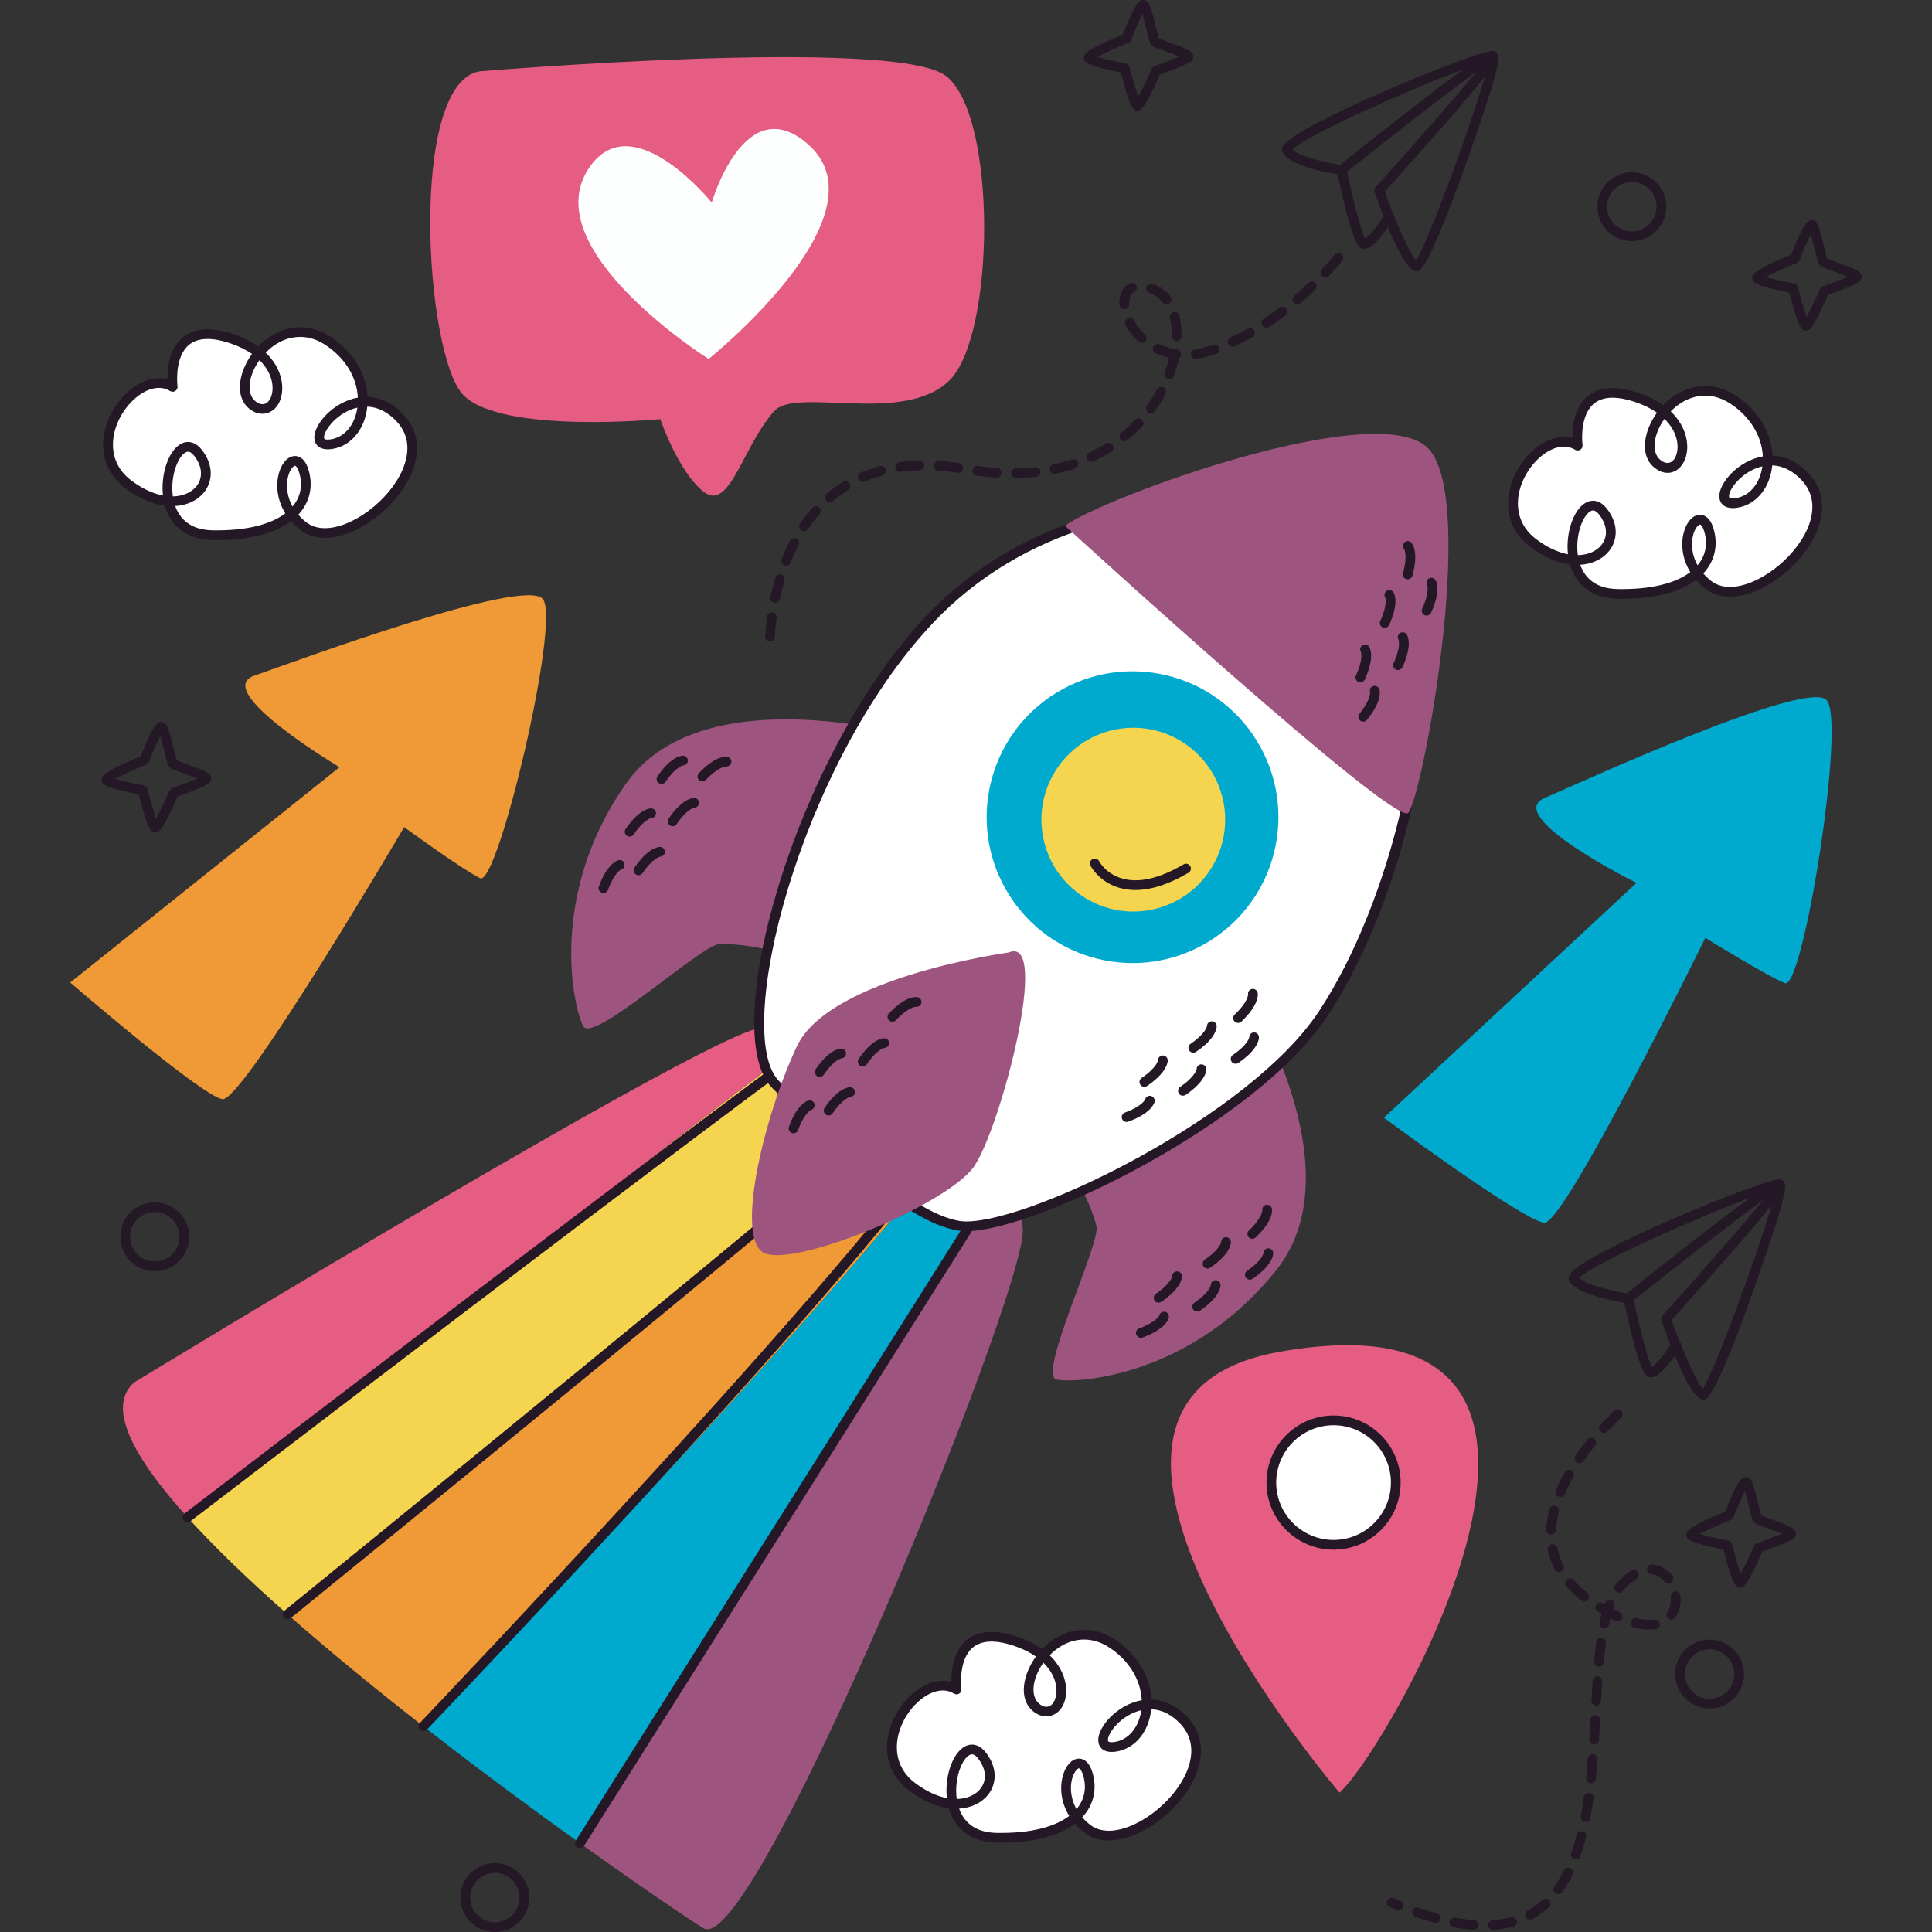 <svg xmlns="http://www.w3.org/2000/svg" xmlns:xlink="http://www.w3.org/1999/xlink" id="Capa_1" x="0px" y="0px" viewBox="0 0 512 512" style="enable-background:new 0 0 512 512;" xml:space="preserve" width="512" height="512"><rect x="0" y="0" width="512" height="512" fill="#333333" stroke="none"/><g>	<g>		<g>			<g>				<g>					<path style="fill:#F5D450;" d="M211.702,277.027c-53.786,40.69-128.916,99.854-162.008,125.084       c7.28,8.054,16.42,16.794,26.523,25.711c35.781-29.005,112.39-91.703,161.122-135.893       C228.014,285.894,218.585,280.589,211.702,277.027z"></path>				</g>				<g>					<path style="fill:#E55D83;" d="M202.12,272.524c-7.989-2.73-166.565,93.833-166.565,93.833       c-7.417,6.496-0.311,19.769,14.139,35.755c33.092-25.231,108.222-84.394,162.008-125.084       C207.108,274.65,203.643,273.044,202.12,272.524z"></path>				</g>				<g>					<path style="fill:#EF9A36;" d="M237.339,291.93c-48.732,44.19-125.341,106.888-161.122,135.893       c11.235,9.916,23.64,20.04,35.978,29.671c30.782-31.221,99.636-102.34,140.659-154.577       C248.058,299.14,242.724,295.415,237.339,291.93z"></path>				</g>				<g>					<path style="fill:#9D5580;" d="M153.689,488.479c16.761,12.012,29.44,20.524,32.745,22.536       c13.28,8.085,84.447-166.228,84.628-184.787c0.039-3.977-2.752-8.593-7.219-13.414       C228.839,373.599,173.141,458.926,153.689,488.479z"></path>				</g>				<g>					<path style="fill:#00AACF;" d="M252.854,302.917c-41.023,52.238-109.877,123.356-140.659,154.577       c14.641,11.428,29.17,22.154,41.494,30.985c19.452-29.553,75.15-114.881,110.154-175.666       C260.833,309.565,257.054,306.224,252.854,302.917z"></path>				</g>			</g>			<g>				<path style="fill:#241726;" d="M49.694,403.399c-0.387,0-0.77-0.173-1.021-0.504c-0.433-0.565-0.327-1.373,0.239-1.806      c6.34-4.856,147.4-112.86,177.579-134.103c2.59-2.875,4.461-3.051,4.877-3.051l0,0c0.573,0,1.076,0.378,1.237,0.928      c0.158,0.551-0.063,1.141-0.548,1.447c-0.885,0.562-2.183,1.445-3.838,2.608c-0.458,0.525-0.956,1.166-1.484,1.945      c-0.397,0.582-1.18,0.733-1.76,0.362c-35.82,25.726-172.989,130.752-174.498,131.908      C50.243,403.312,49.968,403.399,49.694,403.399z"></path>			</g>			<g>				<path style="fill:#241726;" d="M76.217,429.111c-0.375,0-0.744-0.162-0.998-0.475c-0.45-0.552-0.365-1.363,0.186-1.812      c1.579-1.283,158.051-128.391,165.613-137.213c0.468-0.54,1.283-0.601,1.816-0.14c0.541,0.463,0.604,1.275,0.141,1.815      c-7.713,8.998-159.489,132.293-165.945,137.538C76.79,429.016,76.504,429.111,76.217,429.111z"></path>			</g>			<g>				<path style="fill:#241726;" d="M112.195,458.782c-0.319,0-0.639-0.118-0.888-0.356c-0.516-0.49-0.536-1.305-0.045-1.821      c1.298-1.359,129.78-136.276,141.148-161.535c0.292-0.651,1.061-0.934,1.703-0.646c0.649,0.292,0.938,1.054,0.646,1.703      c-11.546,25.658-136.327,156.691-141.631,162.257C112.874,458.648,112.535,458.782,112.195,458.782z"></path>			</g>			<g>				<path style="fill:#241726;" d="M153.689,489.767c-0.236,0-0.473-0.064-0.686-0.199c-0.601-0.38-0.782-1.175-0.402-1.777      c1.064-1.684,106.479-168.648,119.207-189.013c0.38-0.602,1.177-0.785,1.773-0.409c0.604,0.376,0.787,1.171,0.41,1.774      c-12.731,20.368-118.149,187.338-119.212,189.023C154.534,489.554,154.114,489.767,153.689,489.767z"></path>			</g>		</g>		<g>			<path style="fill:#241726;" d="M41.174,220.606c-0.958,0-1.864,0-4.399-10.098c-8.561-1.647-9.31-2.651-9.559-2.988     c-0.241-0.321-0.344-0.912-0.234-1.296c0.153-0.547,0.511-1.815,10.289-5.755c3.511-9.153,4.695-9.153,5.485-9.153     c0.407,0,0.968,0.293,1.212,0.619c0.626,0.842,1.194,3.033,2.057,6.541c0.272,1.102,0.598,2.432,0.787,3.014     c0.511,0.228,1.647,0.635,2.588,0.973c5.027,1.801,6.322,2.414,6.556,3.608c0.088,0.445-0.141,1.098-0.478,1.4     c-1.021,0.915-5.885,2.721-8.433,3.628c-4.14,9.42-5.02,9.465-5.797,9.507C41.227,220.606,41.196,220.606,41.174,220.606z      M30.48,206.411c1.708,0.495,4.844,1.208,7.583,1.719c0.495,0.093,0.893,0.468,1.014,0.958c0.699,2.834,1.615,6.063,2.271,7.892     c0.948-1.703,2.392-4.741,3.564-7.424c0.143-0.328,0.415-0.582,0.752-0.7c2.339-0.824,4.982-1.835,6.617-2.551     c-1.149-0.487-2.729-1.052-3.747-1.417c-2.865-1.027-3.405-1.25-3.772-1.742c-0.322-0.433-0.521-1.154-1.235-4.055     c-0.272-1.102-0.689-2.798-1.056-4.055c-0.855,1.623-2.057,4.41-2.99,6.876c-0.128,0.337-0.392,0.606-0.727,0.739     C35.716,203.862,32.268,205.407,30.48,206.411z"></path>		</g>		<g>			<path style="fill:#241726;" d="M301.461,29.29c-0.958,0-1.864,0-4.399-10.097c-8.561-1.647-9.31-2.651-9.559-2.988     c-0.241-0.321-0.345-0.912-0.234-1.296c0.153-0.547,0.51-1.815,10.289-5.755C301.069,0,302.253,0,303.043,0     c0.408,0,0.968,0.293,1.212,0.619c0.626,0.843,1.195,3.033,2.057,6.541c0.272,1.102,0.599,2.432,0.787,3.014     c0.51,0.228,1.647,0.635,2.588,0.973c5.027,1.801,6.322,2.414,6.556,3.608c0.088,0.445-0.141,1.098-0.478,1.4     c-1.021,0.915-5.885,2.721-8.432,3.628c-4.14,9.42-5.02,9.466-5.802,9.506C301.511,29.29,301.481,29.29,301.461,29.29z      M290.768,15.096c1.708,0.495,4.844,1.208,7.583,1.719c0.495,0.093,0.893,0.468,1.013,0.958c0.699,2.834,1.615,6.063,2.269,7.892     c0.948-1.703,2.394-4.741,3.566-7.424c0.143-0.328,0.415-0.582,0.752-0.7c2.339-0.823,4.982-1.835,6.617-2.551     c-1.149-0.487-2.729-1.052-3.747-1.417c-2.864-1.027-3.405-1.25-3.772-1.742c-0.322-0.432-0.521-1.154-1.235-4.055     c-0.272-1.101-0.689-2.798-1.056-4.055c-0.855,1.623-2.057,4.41-2.99,6.876c-0.128,0.337-0.392,0.606-0.727,0.739     C296.004,12.547,292.556,14.091,290.768,15.096z"></path>		</g>		<g>			<path style="fill:#241726;" d="M478.597,87.633c-0.961,0-1.866,0-4.401-10.097c-8.561-1.647-9.31-2.651-9.559-2.988     c-0.242-0.321-0.345-0.912-0.234-1.298c0.154-0.546,0.513-1.812,10.291-5.754c3.511-9.153,4.695-9.153,5.485-9.153     c0.407,0,0.968,0.293,1.21,0.619c0.629,0.842,1.197,3.03,2.057,6.535c0.272,1.104,0.601,2.438,0.79,3.021     c0.51,0.229,1.65,0.637,2.593,0.976c5.022,1.799,6.315,2.412,6.549,3.605c0.088,0.446-0.141,1.099-0.48,1.401     c-1.019,0.914-5.88,2.72-8.428,3.627c-4.14,9.42-5.02,9.466-5.799,9.506C478.648,87.633,478.618,87.633,478.597,87.633z      M467.902,73.44c1.707,0.494,4.844,1.207,7.582,1.718c0.496,0.093,0.893,0.468,1.014,0.958c0.699,2.834,1.615,6.066,2.271,7.893     c0.948-1.701,2.394-4.741,3.566-7.425c0.143-0.328,0.415-0.582,0.752-0.7c2.339-0.824,4.982-1.835,6.614-2.551     c-1.147-0.485-2.721-1.05-3.74-1.415c-2.872-1.03-3.413-1.253-3.78-1.748c-0.319-0.429-0.521-1.152-1.235-4.058     c-0.272-1.099-0.686-2.792-1.056-4.048c-0.855,1.625-2.055,4.41-2.988,6.875c-0.128,0.337-0.392,0.606-0.727,0.739     C473.138,70.89,469.692,72.435,467.902,73.44z"></path>		</g>		<g>			<path style="fill:#241726;" d="M461.129,420.733c-0.958,0-1.863,0-4.398-10.097c-8.561-1.647-9.31-2.651-9.559-2.988     c-0.241-0.321-0.345-0.912-0.234-1.296c0.153-0.547,0.51-1.814,10.288-5.755c3.511-9.153,4.695-9.153,5.485-9.153     c0.408,0,0.968,0.293,1.212,0.619c0.626,0.842,1.195,3.033,2.057,6.541c0.272,1.102,0.598,2.432,0.787,3.014     c0.511,0.228,1.647,0.635,2.588,0.973c5.027,1.801,6.323,2.414,6.557,3.608c0.088,0.445-0.141,1.098-0.478,1.4     c-1.021,0.915-5.885,2.721-8.432,3.628c-4.14,9.42-5.02,9.466-5.802,9.506C461.179,420.733,461.149,420.733,461.129,420.733z      M450.435,406.539c1.708,0.495,4.844,1.208,7.582,1.719c0.496,0.093,0.893,0.468,1.013,0.958     c0.699,2.834,1.615,6.064,2.269,7.892c0.948-1.703,2.394-4.741,3.566-7.424c0.143-0.328,0.415-0.582,0.752-0.7     c2.339-0.824,4.982-1.835,6.617-2.551c-1.149-0.487-2.729-1.053-3.747-1.417c-2.865-1.027-3.405-1.25-3.772-1.742     c-0.322-0.432-0.521-1.154-1.235-4.055c-0.272-1.102-0.689-2.798-1.056-4.055c-0.855,1.623-2.057,4.41-2.99,6.876     c-0.128,0.337-0.392,0.606-0.727,0.739C455.671,403.99,452.223,405.534,450.435,406.539z"></path>		</g>		<g>			<g>				<path style="fill:#241726;" d="M375.435,71.902c-2.427,0-6.182-7.056-11.161-20.97c-0.161-0.446-0.06-0.944,0.257-1.296      c8.485-9.408,20.972-23.537,26.781-30.701c-7.819,5.651-24.168,18.456-35.023,27.134c-0.284,0.225-0.646,0.318-0.998,0.267      c-2.206-0.335-13.311-2.192-15.354-5.845c-0.178-0.321-0.405-0.982,0.088-1.823c3.259-5.557,51.025-25.169,55.336-25.169      c0.068,0,0.209,0.014,0.342,0.031c0.068,0.006,0.133,0.016,0.199,0.033c0.03,0.006,0.058,0.013,0.078,0.019c0,0,0,0,0.003,0      c0.083,0.025,0.163,0.059,0.239,0.099c0.008,0.004,0.013,0.008,0.02,0.01c0.01,0.005,0.018,0.01,0.028,0.015      c0.108,0.053,0.211,0.122,0.304,0.206l0.002,0.001c0.709,0.648,1.036,1.421-1.124,8.819      c-1.632,5.583-15.877,48.484-19.707,49.144C375.672,71.888,375.508,71.902,375.435,71.902z M366.96,50.788      c2.837,7.819,6.566,16.376,8.314,18.258c3.091-4.631,14.7-36.173,18.238-48.805C389.795,24.988,382.218,33.86,366.96,50.788z       M342.502,39.633c1.71,1.685,8.035,3.321,12.622,4.069c11.531-9.214,24.641-19.518,32.787-25.388      C374.077,23.476,345.91,35.936,342.502,39.633z"></path>			</g>			<g>				<path style="fill:#241726;" d="M361.558,65.951c-0.473,0-0.835-0.159-1.076-0.314c-1.831-1.183-4.321-11.463-6.089-19.878      c-0.146-0.697,0.299-1.38,0.996-1.525c0.682-0.146,1.378,0.298,1.524,0.995c1.569,7.464,3.787,16.078,4.866,18.027      c1.056-0.645,3.393-3.505,5.317-6.558c0.38-0.604,1.177-0.78,1.775-0.402c0.601,0.379,0.782,1.174,0.402,1.776      c-1.371,2.177-4.819,7.295-7.213,7.824C361.88,65.934,361.714,65.951,361.558,65.951z"></path>			</g>		</g>		<g>			<g>				<path style="fill:#241726;" d="M451.426,370.955c-2.424,0-6.179-7.056-11.159-20.97c-0.161-0.446-0.06-0.944,0.257-1.296      c8.485-9.408,20.972-23.537,26.781-30.702c-7.816,5.651-24.166,18.457-35.023,27.135c-0.284,0.225-0.646,0.319-0.998,0.267      c-2.206-0.334-13.311-2.192-15.354-5.845c-0.178-0.321-0.405-0.982,0.088-1.823c3.259-5.557,51.023-25.169,55.333-25.169      c0.068,0,0.209,0.014,0.344,0.033c0.065,0.005,0.131,0.015,0.196,0.031c0.03,0.006,0.058,0.013,0.078,0.019c0,0,0,0,0.003,0      c0.083,0.025,0.163,0.059,0.239,0.099c0.007,0.004,0.012,0.008,0.02,0.01c0.01,0.005,0.018,0.01,0.028,0.015      c0.111,0.053,0.214,0.122,0.307,0.207c0.709,0.646,1.036,1.417-1.114,8.788c-1.63,5.587-15.874,48.513-19.717,49.174      C451.663,370.941,451.499,370.955,451.426,370.955z M442.953,349.841c2.837,7.818,6.564,16.375,8.312,18.258      c3.093-4.631,14.702-36.176,18.238-48.805C465.787,324.042,458.212,332.913,442.953,349.841z M418.496,338.686      c1.71,1.685,8.035,3.321,12.622,4.069c11.531-9.214,24.641-19.52,32.787-25.39C450.068,322.529,421.903,334.989,418.496,338.686      z"></path>			</g>			<g>				<path style="fill:#241726;" d="M437.551,365.005c-0.473,0-0.835-0.159-1.076-0.314c-1.831-1.183-4.321-11.463-6.089-19.877      c-0.146-0.697,0.299-1.379,0.996-1.525c0.687-0.148,1.376,0.299,1.524,0.995c1.569,7.464,3.788,16.077,4.866,18.026      c1.056-0.645,3.393-3.505,5.317-6.558c0.38-0.602,1.177-0.777,1.776-0.402c0.601,0.379,0.782,1.174,0.402,1.776      c-1.371,2.177-4.821,7.295-7.213,7.824C437.873,364.987,437.707,365.005,437.551,365.005z"></path>			</g>		</g>		<g>			<g>				<path style="fill:#FFFFFF;" d="M45.763,102.533c0,0-2.486-18.873,15.68-12.767c18.167,6.107,12.247,23.387,5.321,17.474      c-6.926-5.913,6.069-25.969,19.97-17.038c13.901,8.93,10.792,26.259,0.932,27.538s5.969-20.176,18.391-6.926      c12.422,13.25-14.699,37.408-25.79,28.526c-11.091-8.882-2.412-23.218,0.249-14.481c2.661,8.737-4.514,17.304-24.186,16.966      c-19.671-0.339-10.717-30.603-3.841-21.794c6.876,8.809-4.539,18.752-18.416,8.374S36.027,96.572,45.763,102.533z"></path>			</g>			<g>				<path style="fill:#241726;" d="M57.453,143.122l-1.144-0.01c-6.453-0.111-11-3.415-12.607-9.109      c-3.393-0.433-6.966-1.999-10.399-4.567c-5.447-4.074-7.293-10.258-5.063-16.966c2.286-6.871,8.375-12.253,13.862-12.253      c0.78,0,1.532,0.103,2.258,0.307c-0.02-2.636,0.395-7.087,3.05-10.116c2.985-3.403,7.897-4.063,14.443-1.862      c2.515,0.845,4.718,1.943,6.569,3.268c5.254-5.527,12.72-6.732,19.008-2.696c6.008,3.859,9.657,9.792,9.967,16.077      c3.523,0.107,6.75,1.7,9.6,4.739c3.875,4.133,4.59,9.686,2.012,15.636c-3.916,9.041-14.612,16.972-22.888,16.972      c-2.598,0-4.836-0.739-6.657-2.198c-0.863-0.689-1.642-1.435-2.329-2.227C72.786,141.395,66.024,143.121,57.453,143.122z       M46.433,134.101c1.129,3.16,3.79,6.33,9.921,6.436l1.099,0.01c9.859-0.001,15.253-2.306,18.153-4.503      c-2.761-4.484-2.548-9.381-1.003-12.418c0.895-1.764,2.195-2.775,3.571-2.775c0.923,0,2.613,0.472,3.576,3.633      c1.333,4.377,0.347,8.658-2.696,11.917c0.594,0.684,1.268,1.333,2.02,1.934c1.353,1.083,3.051,1.632,5.047,1.632      c7.246,0,17.031-7.35,20.527-15.42c1.516-3.502,2.482-8.573-1.529-12.853c-2.356-2.512-4.974-3.833-7.784-3.926      c-0.604,6.035-4.386,10.584-9.501,11.248c-3.322,0.42-4.472-1.322-4.539-2.949c-0.143-3.56,4.98-9.541,11.534-10.687      c-0.246-5.474-3.471-10.68-8.79-14.095c-5.223-3.357-11.211-2.372-15.623,2.172c4.283,4.09,5.078,9.118,3.878,12.475      c-1.34,3.758-5.256,4.947-8.362,2.287c-3.83-3.269-2.605-9.643,0.842-14.419c-1.612-1.129-3.536-2.074-5.739-2.813      c-5.475-1.842-9.403-1.486-11.687,1.118c-3.144,3.585-2.316,10.194-2.306,10.26c0.063,0.493-0.161,0.978-0.576,1.249      c-0.42,0.27-0.953,0.277-1.373,0.018c-0.91-0.556-1.916-0.839-2.99-0.839c-4.373,0-9.494,4.705-11.418,10.49      c-0.88,2.643-2.233,9.309,4.162,14.091c2.784,2.084,5.636,3.428,8.34,3.941c-0.48-4.416,0.649-9.267,2.915-12.083      c1.104-1.371,2.394-2.095,3.732-2.095c0.926,0,2.314,0.365,3.672,2.103c2.45,3.139,3.005,6.678,1.524,9.713      C53.572,131.936,50.323,133.862,46.433,134.101z M78.173,123.426c-0.224,0-0.77,0.371-1.275,1.366      c-1.122,2.207-1.308,5.945,0.636,9.445c2.14-2.53,2.764-5.675,1.75-9.003C78.837,123.758,78.319,123.426,78.173,123.426z       M49.833,119.712c-0.523,0-1.137,0.404-1.725,1.135c-1.675,2.076-2.9,6.51-2.296,10.702c3.169-0.058,5.805-1.475,6.903-3.727      c1.031-2.115,0.578-4.667-1.242-6.999C51.078,120.317,50.472,119.712,49.833,119.712z M94.709,108.027      c-5.246,1.183-8.92,5.998-8.842,7.937c0.01,0.229,0.023,0.542,1.001,0.542c0.194,0,0.405-0.015,0.634-0.044      C91.259,115.975,94.08,112.596,94.709,108.027z M68.763,95.44c-2.955,4.132-3.518,8.807-1.162,10.82      c1.778,1.519,3.496,0.964,4.268-1.195C72.771,102.542,72.105,98.707,68.763,95.44z"></path>			</g>		</g>		<g>			<g>				<path style="fill:#FFFFFF;" d="M418.102,118.101c0,0-2.486-18.873,15.68-12.767c18.167,6.107,12.247,23.387,5.321,17.474      c-6.926-5.913,6.069-25.969,19.97-17.038c13.901,8.93,10.792,26.259,0.931,27.538c-9.861,1.279,5.969-20.176,18.391-6.926      c12.422,13.25-14.699,37.408-25.79,28.526c-11.091-8.882-2.411-23.217,0.249-14.481c2.661,8.737-4.514,17.304-24.186,16.966      c-19.671-0.339-10.717-30.603-3.841-21.794c6.876,8.809-4.539,18.753-18.416,8.374      C392.536,133.594,408.366,112.139,418.102,118.101z"></path>			</g>			<g>				<path style="fill:#241726;" d="M429.788,158.691l-1.139-0.01c-6.456-0.112-11-3.417-12.607-9.109      c-3.393-0.434-6.966-1.999-10.399-4.567c-5.447-4.075-7.293-10.26-5.062-16.968c2.286-6.869,8.375-12.251,13.862-12.251      c0.78,0,1.532,0.103,2.258,0.307c-0.02-2.636,0.395-7.087,3.051-10.116c2.985-3.403,7.889-4.063,14.441-1.862      c2.515,0.846,4.72,1.943,6.571,3.269c5.251-5.525,12.716-6.734,19.008-2.697c6.006,3.859,9.657,9.792,9.967,16.077      c3.521,0.107,6.75,1.7,9.599,4.739c3.875,4.133,4.59,9.688,2.012,15.638c-3.918,9.041-14.614,16.971-22.891,16.971      c-2.595,0-4.836-0.739-6.657-2.198c-0.863-0.689-1.64-1.435-2.329-2.227C445.124,156.964,438.359,158.689,429.788,158.691z       M418.772,149.669c1.127,3.159,3.79,6.33,9.921,6.436l1.094,0.01c9.861-0.001,15.256-2.307,18.155-4.504      c-2.759-4.483-2.545-9.381-1.004-12.417c0.898-1.763,2.198-2.774,3.574-2.774c0.923,0,2.613,0.472,3.576,3.633      c1.33,4.377,0.347,8.656-2.698,11.916c0.594,0.685,1.27,1.333,2.02,1.934c1.353,1.083,3.051,1.632,5.047,1.632      c7.248,0,17.031-7.349,20.527-15.419c1.517-3.502,2.485-8.575-1.529-12.854c-2.354-2.512-4.972-3.833-7.784-3.924      c-0.601,6.035-4.384,10.584-9.499,11.248c-3.33,0.421-4.472-1.322-4.539-2.948c-0.143-3.56,4.977-9.54,11.533-10.688      c-0.246-5.475-3.47-10.681-8.789-14.096c-5.226-3.356-11.214-2.367-15.623,2.173c4.283,4.09,5.078,9.117,3.878,12.473      c-0.838,2.35-2.638,3.811-4.695,3.811c0,0,0,0-0.002,0c-1.232,0-2.5-0.527-3.667-1.523c-3.83-3.268-2.603-9.642,0.845-14.418      c-1.615-1.13-3.539-2.074-5.742-2.814c-5.48-1.842-9.396-1.484-11.679,1.112c-3.136,3.569-2.321,10.202-2.311,10.268      c0.063,0.491-0.161,0.976-0.578,1.246c-0.415,0.27-0.951,0.278-1.371,0.018c-0.91-0.556-1.916-0.839-2.99-0.839      c-4.373,0-9.494,4.705-11.418,10.49c-0.88,2.643-2.233,9.309,4.162,14.092c2.784,2.084,5.636,3.427,8.339,3.941      c-0.48-4.416,0.646-9.269,2.915-12.083c1.104-1.371,2.394-2.096,3.732-2.096c0.926,0,2.314,0.365,3.672,2.103      c2.449,3.139,3.005,6.678,1.524,9.713C425.912,147.503,422.663,149.431,418.772,149.669z M450.513,138.995      c-0.224,0-0.772,0.371-1.277,1.366c-1.119,2.206-1.305,5.944,0.636,9.443c2.14-2.53,2.767-5.675,1.753-9.002      C451.177,139.327,450.659,138.995,450.513,138.995z M422.173,135.279c-0.523,0-1.137,0.404-1.728,1.137      c-1.672,2.076-2.9,6.51-2.294,10.701c3.169-0.058,5.804-1.475,6.904-3.727c1.031-2.115,0.578-4.667-1.242-6.999      C423.418,135.884,422.811,135.279,422.173,135.279z M467.049,123.596c-5.249,1.184-8.92,5.999-8.84,7.937      c0.007,0.229,0.02,0.542,0.998,0.542c0.194,0,0.405-0.015,0.634-0.044C463.599,131.543,466.418,128.163,467.049,123.596z       M441.1,111.009c-2.955,4.132-3.518,8.806-1.162,10.819c1.778,1.513,3.496,0.971,4.27-1.195      C445.109,118.11,444.442,114.274,441.1,111.009z"></path>			</g>		</g>		<g>			<g>				<path style="fill:#FFFFFF;" d="M253.509,447.733c0,0-2.486-18.873,15.68-12.767c18.167,6.107,12.247,23.387,5.321,17.474      c-6.926-5.913,6.069-25.969,19.97-17.038c13.901,8.93,10.792,26.259,0.931,27.538c-9.861,1.279,5.969-20.176,18.391-6.926      c12.422,13.25-14.699,37.408-25.79,28.526c-11.091-8.882-2.411-23.218,0.249-14.481c2.661,8.737-4.514,17.304-24.186,16.966      c-19.672-0.339-10.717-30.603-3.842-21.794c6.876,8.809-4.539,18.752-18.416,8.374      C227.943,463.227,243.773,441.772,253.509,447.733z"></path>			</g>			<g>				<path style="fill:#241726;" d="M265.198,488.322l-1.144-0.01c-6.456-0.111-11-3.415-12.607-9.109      c-3.39-0.433-6.966-1.999-10.399-4.567c-5.447-4.074-7.293-10.257-5.062-16.966c2.286-6.871,8.375-12.253,13.862-12.253      c0.78,0,1.534,0.103,2.258,0.307c-0.02-2.636,0.395-7.087,3.053-10.116c2.983-3.405,7.894-4.063,14.441-1.862      c2.515,0.845,4.718,1.943,6.572,3.268c5.246-5.525,12.718-6.735,19.008-2.696c6.006,3.86,9.657,9.792,9.964,16.077      c3.523,0.107,6.753,1.7,9.602,4.739c3.873,4.133,4.59,9.686,2.012,15.637c-3.918,9.04-14.614,16.972-22.891,16.972      c-2.598,0-4.836-0.739-6.657-2.198c-0.863-0.689-1.642-1.436-2.329-2.227C280.532,486.595,273.769,488.321,265.198,488.322z       M254.181,479.301c1.127,3.16,3.787,6.33,9.919,6.436l1.099,0.01c9.859-0.001,15.253-2.307,18.153-4.503      c-2.761-4.485-2.545-9.383-1.001-12.42c0.893-1.762,2.195-2.773,3.569-2.773c0.923,0,2.613,0.472,3.576,3.633      c1.333,4.377,0.35,8.658-2.696,11.917c0.594,0.684,1.268,1.332,2.02,1.934c1.353,1.083,3.051,1.632,5.047,1.632      c7.245,0,17.031-7.351,20.527-15.42c1.517-3.502,2.482-8.573-1.529-12.853c-2.357-2.514-4.972-3.833-7.784-3.926      c-0.604,6.034-4.386,10.585-9.501,11.249c-3.342,0.429-4.471-1.323-4.537-2.949c-0.143-3.56,4.977-9.541,11.531-10.687      c-0.246-5.474-3.468-10.681-8.787-14.096c-5.224-3.357-11.212-2.369-15.625,2.172c4.285,4.091,5.08,9.117,3.881,12.475      c-1.343,3.76-5.256,4.943-8.365,2.287c-3.83-3.269-2.605-9.643,0.843-14.419c-1.612-1.129-3.536-2.072-5.739-2.813      c-5.475-1.841-9.398-1.486-11.687,1.118c-3.144,3.585-2.316,10.194-2.306,10.26c0.063,0.493-0.161,0.978-0.576,1.249      c-0.417,0.27-0.953,0.275-1.373,0.018c-0.91-0.556-1.916-0.839-2.99-0.839c-4.371,0-9.494,4.707-11.418,10.491      c-0.878,2.643-2.233,9.308,4.162,14.09c2.787,2.084,5.639,3.428,8.342,3.941c-0.48-4.415,0.646-9.267,2.915-12.082      c1.104-1.372,2.394-2.096,3.732-2.096c0.926,0,2.314,0.365,3.672,2.103c2.449,3.139,3.005,6.678,1.524,9.713      C261.32,477.136,258.071,479.063,254.181,479.301z M285.919,468.626c-0.224,0-0.77,0.37-1.272,1.363      c-1.122,2.207-1.31,5.945,0.634,9.447c2.14-2.53,2.764-5.676,1.75-9.003C286.583,468.958,286.065,468.626,285.919,468.626z       M257.581,464.912c-0.523,0-1.137,0.404-1.728,1.135c-1.672,2.077-2.9,6.511-2.296,10.702c3.171-0.058,5.807-1.475,6.906-3.727      c1.031-2.115,0.578-4.667-1.242-6.999C258.826,465.517,258.219,464.912,257.581,464.912z M302.457,453.228      c-5.249,1.184-8.921,5.999-8.843,7.937c0.008,0.229,0.023,0.543,1.001,0.543c0.194,0,0.405-0.015,0.631-0.045      C299.004,461.176,301.826,457.796,302.457,453.228z M276.508,440.64c-2.955,4.132-3.518,8.807-1.162,10.82      c1.77,1.509,3.496,0.971,4.27-1.195C280.517,447.741,279.85,443.907,276.508,440.64z"></path>			</g>		</g>		<g>			<path style="fill:#241726;" d="M41.013,336.881c-0.003,0-0.038,0-0.04,0c-5.03-0.021-9.107-4.133-9.086-9.165     c0.02-5.011,4.114-9.086,9.124-9.086c5.07,0.022,9.147,4.133,9.127,9.165C50.117,332.805,46.023,336.881,41.013,336.881z      M41.041,321.205c-3.627,0-6.564,2.925-6.579,6.521c-0.015,3.613,2.91,6.563,6.521,6.579l0.03,1.288v-1.288     c3.596,0,6.534-2.925,6.549-6.521C47.577,324.173,44.652,321.221,41.041,321.205z"></path>		</g>		<g>			<path style="fill:#241726;" d="M131.148,512c-0.003,0-0.038,0-0.04,0c-5.03-0.021-9.106-4.133-9.086-9.164     c0.02-5.011,4.114-9.086,9.124-9.086c5.07,0.021,9.147,4.133,9.127,9.164C140.252,507.925,136.158,512,131.148,512z      M131.175,496.324c-3.626,0-6.564,2.925-6.579,6.521c-0.015,3.613,2.91,6.563,6.521,6.579l0.03,1.288v-1.288     c3.596,0,6.534-2.925,6.549-6.521C137.712,499.292,134.787,496.341,131.175,496.324z"></path>		</g>		<g>			<path style="fill:#241726;" d="M453.058,452.768c-0.003,0-0.038,0-0.04,0c-5.03-0.021-9.107-4.133-9.086-9.164     c0.02-5.011,4.115-9.086,9.124-9.086c5.07,0.021,9.147,4.133,9.127,9.164C462.162,448.693,458.068,452.768,453.058,452.768z      M453.086,437.093c-3.626,0-6.564,2.925-6.579,6.521c-0.015,3.613,2.91,6.563,6.521,6.579l0.03,1.288v-1.288     c3.596,0,6.534-2.925,6.549-6.521C459.622,440.061,456.698,437.109,453.086,437.093z"></path>		</g>		<g>			<path style="fill:#241726;" d="M432.456,63.901c-0.003,0-0.038,0-0.04,0c-5.03-0.021-9.107-4.133-9.086-9.164     c0.02-5.011,4.114-9.086,9.124-9.086c5.07,0.021,9.147,4.133,9.127,9.164C441.56,59.825,437.466,63.901,432.456,63.901z      M432.484,48.225c-3.627,0-6.564,2.925-6.579,6.521c-0.015,3.613,2.91,6.563,6.521,6.579l0.03,1.288v-1.288     c3.596,0,6.534-2.925,6.549-6.521C439.02,51.193,436.095,48.241,432.484,48.225z"></path>		</g>		<g>			<g>				<path style="fill:#9D5580;" d="M245.124,196.03c0,0-58.495-17.987-79.294,11.733c-20.798,29.719-13.788,59.606-11.238,64.234      c2.55,4.628,31.27-21.574,35.944-21.76c11.805-0.472,21.675,5.014,26.16,3.684C221.18,252.59,245.124,196.03,245.124,196.03z"></path>			</g>			<g>				<path style="fill:#9D5580;" d="M326.922,257.125c0,0,33.947,50.92,11.407,79.341c-22.54,28.421-53.184,30.241-58.347,29.119      c-5.163-1.121,11.742-36.13,10.586-40.662c-2.92-11.448-10.997-19.339-11.003-24.017      C279.558,296.228,326.922,257.125,326.922,257.125z"></path>			</g>			<g>				<g>					<path style="fill:#FFFFFF;" d="M335.732,133.837c0,0-53.506-8.019-89.721,30.697c-36.215,38.716-53.371,109.973-40.465,122.863       c12.906,12.891,33.801,34.99,48.544,37.438c14.742,2.448,76.759-26.455,96.396-55.948       c19.637-29.493,31.89-82.321,23.279-103.199C365.155,144.81,335.732,133.837,335.732,133.837z"></path>				</g>				<g>					<path style="fill:#241726;" d="M256.072,326.269c0,0,0,0-0.003,0c-0.802-0.001-1.542-0.055-2.19-0.163       c-13.978-2.321-32.495-20.954-46.016-34.559l-3.227-3.239c-14.609-14.59,5.983-87.823,40.435-124.654       c25.876-27.662,60.396-31.792,78.67-31.792c7.409,0,11.991,0.673,12.182,0.702c0.088,0.014,0.176,0.036,0.259,0.068       c1.222,0.455,30.048,11.411,38.773,32.566c8.737,21.184-3.071,73.875-23.396,104.405       C332.767,297.823,274.23,326.269,256.072,326.269z M323.741,134.437c-17.856,0-51.576,4.024-76.788,30.978       c-35.151,37.578-52.929,108.655-40.495,121.071l3.232,3.246c12.524,12.604,31.454,31.649,44.612,33.835       c0.523,0.087,1.117,0.127,1.77,0.128c17.718,0.001,74.93-27.869,93.344-55.521c19.574-29.398,31.477-81.826,23.16-101.995       c-8.013-19.423-35.076-30.273-37.168-31.086C334.605,134.982,330.255,134.437,323.741,134.437z"></path>				</g>			</g>			<g>									<ellipse transform="matrix(0.852 -0.523 0.523 0.852 -68.937 189.065)" style="fill:#00AACF;" cx="300.238" cy="216.574" rx="38.669" ry="38.669"></ellipse>			</g>			<g>									<ellipse transform="matrix(0.531 -0.847 0.847 0.531 -43.074 356.388)" style="fill:#F5D450;" cx="300.416" cy="217.106" rx="24.356" ry="24.356"></ellipse>			</g>			<g>				<path style="fill:#9D5580;" d="M267.303,252.415c0,0-47.491,6.504-56.116,24.86c-8.625,18.355-16.162,49.663-9.143,54.516      c7.019,4.853,49.107-12.442,56.117-22.701C265.171,298.832,278.634,247.551,267.303,252.415z"></path>			</g>			<g>				<path style="fill:#9D5580;" d="M282.234,139.331c0,0,87.263,79.795,90.946,76.108c3.683-3.687,18.378-82.314,5.471-96.433      C365.745,104.887,292.057,131.955,282.234,139.331z"></path>			</g>		</g>		<g>			<path style="fill:#241726;" d="M175.3,207.758c-0.249,0-0.503-0.072-0.724-0.223c-0.589-0.4-0.739-1.2-0.342-1.788     c3.543-5.219,6.257-5.484,6.765-5.484l0,0c0.712,0,1.288,0.576,1.288,1.286c0,0.692-0.543,1.255-1.227,1.288     c-0.128,0.02-1.994,0.381-4.693,4.356C176.117,207.561,175.71,207.758,175.3,207.758z"></path>		</g>		<g>			<path style="fill:#241726;" d="M166.855,221.722c-0.249,0-0.503-0.072-0.724-0.223c-0.589-0.4-0.739-1.2-0.342-1.788     c3.544-5.218,6.257-5.484,6.765-5.484l0,0c0.712,0,1.288,0.576,1.288,1.286c0,0.692-0.543,1.255-1.227,1.288     c-0.128,0.02-1.994,0.381-4.693,4.356C167.672,221.525,167.265,221.722,166.855,221.722z"></path>		</g>		<g>			<path style="fill:#241726;" d="M178.257,218.962c-0.251,0-0.503-0.072-0.724-0.223c-0.589-0.4-0.74-1.201-0.342-1.788     c3.543-5.217,6.257-5.483,6.765-5.483l0,0c0.712,0,1.288,0.576,1.288,1.286c0,0.692-0.543,1.255-1.227,1.288     c-0.128,0.02-1.994,0.381-4.693,4.355C179.072,218.765,178.667,218.962,178.257,218.962z"></path>		</g>		<g>			<path style="fill:#241726;" d="M169.221,231.944c-0.249,0-0.5-0.072-0.722-0.223c-0.589-0.398-0.742-1.2-0.345-1.788     c3.541-5.219,6.257-5.484,6.765-5.484l0,0c0.712,0,1.288,0.576,1.288,1.286c0,0.692-0.543,1.255-1.227,1.288     c-0.128,0.02-1.994,0.379-4.693,4.356C170.039,231.747,169.634,231.944,169.221,231.944z"></path>		</g>		<g>			<path style="fill:#241726;" d="M159.916,236.666c-0.146,0-0.294-0.025-0.44-0.078c-0.669-0.243-1.013-0.981-0.77-1.65     c2.153-5.926,4.715-6.851,5.208-6.975c0.694-0.187,1.388,0.243,1.564,0.931c0.171,0.669-0.219,1.349-0.873,1.548     c-0.121,0.051-1.838,0.86-3.481,5.377C160.937,236.342,160.442,236.666,159.916,236.666z"></path>		</g>		<g>			<path style="fill:#241726;" d="M186.129,207.088c-0.317,0-0.636-0.117-0.885-0.352c-0.516-0.488-0.538-1.303-0.05-1.82     c4.318-4.576,7.049-4.42,7.55-4.333c0.704,0.113,1.18,0.773,1.066,1.476c-0.111,0.683-0.782,1.134-1.413,1.075     c-0.003,0-0.003,0-0.003,0c-0.148,0-2.045,0.073-5.329,3.55C186.811,206.952,186.471,207.088,186.129,207.088z"></path>		</g>		<g>			<path style="fill:#241726;" d="M217.224,285.392c-0.251,0-0.503-0.072-0.724-0.222c-0.588-0.4-0.739-1.201-0.342-1.788     c3.544-5.217,6.257-5.482,6.765-5.482l0,0c0.712,0,1.288,0.576,1.288,1.286c0,0.692-0.543,1.255-1.227,1.288     c-0.128,0.02-1.994,0.381-4.693,4.355C218.039,285.195,217.634,285.392,217.224,285.392z"></path>		</g>		<g>			<path style="fill:#241726;" d="M228.626,282.634c-0.249,0-0.501-0.072-0.724-0.223c-0.589-0.399-0.739-1.2-0.342-1.788     c3.541-5.217,6.255-5.482,6.763-5.482l0,0c0.712,0,1.288,0.576,1.288,1.286c0,0.692-0.543,1.255-1.227,1.288     c-0.128,0.02-1.994,0.381-4.69,4.354C229.444,282.436,229.039,282.634,228.626,282.634z"></path>		</g>		<g>			<path style="fill:#241726;" d="M219.588,295.615c-0.251,0-0.503-0.072-0.724-0.223c-0.589-0.4-0.739-1.201-0.342-1.788     c3.543-5.217,6.257-5.482,6.765-5.482l0,0c0.712,0,1.288,0.576,1.288,1.286c0,0.692-0.543,1.255-1.227,1.288     c-0.128,0.02-1.994,0.381-4.693,4.354C220.403,295.417,219.998,295.615,219.588,295.615z"></path>		</g>		<g>			<path style="fill:#241726;" d="M210.285,300.336c-0.146,0-0.294-0.025-0.44-0.078c-0.669-0.243-1.014-0.981-0.77-1.65     c2.153-5.925,4.715-6.849,5.208-6.974c0.689-0.187,1.388,0.243,1.564,0.93c0.171,0.669-0.219,1.349-0.873,1.548     c-0.121,0.053-1.839,0.86-3.481,5.376C211.306,300.012,210.811,300.336,210.285,300.336z"></path>		</g>		<g>			<path style="fill:#241726;" d="M236.496,270.759c-0.317,0-0.636-0.117-0.885-0.352c-0.516-0.488-0.538-1.303-0.05-1.82     c4.328-4.583,7.042-4.42,7.555-4.333c0.702,0.113,1.177,0.775,1.064,1.476c-0.108,0.684-0.737,1.152-1.416,1.075l0,0     c-0.151,0-2.047,0.074-5.332,3.55C237.18,270.624,236.838,270.759,236.496,270.759z"></path>		</g>		<g>			<path style="fill:#241726;" d="M331.213,339.123c-0.41,0-0.815-0.197-1.064-0.563c-0.4-0.587-0.249-1.388,0.34-1.789     c4.099-2.789,4.348-4.687,4.351-4.705c0-0.712,0.573-1.254,1.285-1.255l0,0c0.712,0,1.288,0.61,1.288,1.32     c0,0.508-0.262,3.22-5.475,6.77C331.716,339.051,331.464,339.123,331.213,339.123z"></path>		</g>		<g>			<path style="fill:#241726;" d="M317.26,347.585c-0.41,0-0.815-0.197-1.064-0.562c-0.4-0.588-0.249-1.389,0.34-1.789     c4.097-2.793,4.348-4.69,4.351-4.709c0-0.712,0.576-1.254,1.285-1.254c0.712,0,1.288,0.61,1.288,1.322     c0,0.508-0.264,3.219-5.475,6.769C317.763,347.513,317.511,347.585,317.26,347.585z"></path>		</g>		<g>			<path style="fill:#241726;" d="M320.006,336.18c-0.41,0-0.815-0.198-1.064-0.563c-0.4-0.587-0.249-1.388,0.34-1.788     c4.097-2.792,4.348-4.69,4.351-4.709c0-0.71,0.576-1.254,1.285-1.254c0.712,0,1.288,0.61,1.288,1.322     c0,0.508-0.264,3.22-5.475,6.769C320.509,336.109,320.258,336.18,320.006,336.18z"></path>		</g>		<g>			<path style="fill:#241726;" d="M307.034,345.232c-0.41,0-0.815-0.198-1.064-0.563c-0.4-0.587-0.249-1.388,0.34-1.79     c4.099-2.789,4.348-4.686,4.351-4.705c0-0.712,0.573-1.254,1.285-1.255l0,0c0.712,0,1.288,0.61,1.288,1.32     c0,0.508-0.262,3.22-5.475,6.77C307.537,345.16,307.286,345.232,307.034,345.232z"></path>		</g>		<g>			<path style="fill:#241726;" d="M302.324,354.542c-0.526,0-1.018-0.324-1.21-0.846c-0.244-0.669,0.101-1.407,0.77-1.651     c4.658-1.699,5.367-3.478,5.372-3.496c0.176-0.69,0.885-1.066,1.554-0.9c0.689,0.175,1.099,0.908,0.923,1.597     c-0.123,0.493-1.044,3.058-6.969,5.219C302.621,354.517,302.47,354.542,302.324,354.542z"></path>		</g>		<g>			<path style="fill:#241726;" d="M331.872,328.295c-0.342,0-0.682-0.135-0.936-0.402c-0.488-0.517-0.465-1.332,0.05-1.821     c3.599-3.408,3.544-5.322,3.541-5.34c-0.113-0.702,0.367-1.329,1.069-1.445c0.699-0.098,1.368,0.397,1.481,1.098     c0.083,0.502,0.259,3.221-4.321,7.559C332.508,328.178,332.189,328.295,331.872,328.295z"></path>		</g>		<g>			<path style="fill:#241726;" d="M327.445,281.912c-0.41,0-0.815-0.197-1.064-0.563c-0.4-0.587-0.249-1.388,0.34-1.788     c4.097-2.792,4.348-4.689,4.351-4.708c0-0.712,0.576-1.254,1.285-1.254c0.712,0,1.288,0.61,1.288,1.322     c0,0.508-0.264,3.219-5.475,6.767C327.948,281.84,327.697,281.912,327.445,281.912z"></path>		</g>		<g>			<path style="fill:#241726;" d="M313.49,290.375c-0.41,0-0.815-0.197-1.064-0.563c-0.4-0.587-0.249-1.388,0.339-1.789     c4.099-2.789,4.348-4.688,4.351-4.707c0-0.712,0.573-1.254,1.285-1.255l0,0c0.712,0,1.288,0.61,1.288,1.32     c0,0.508-0.262,3.221-5.475,6.771C313.993,290.303,313.742,290.375,313.49,290.375z"></path>		</g>		<g>			<path style="fill:#241726;" d="M316.236,278.97c-0.41,0-0.815-0.198-1.064-0.563c-0.4-0.587-0.249-1.388,0.34-1.788     c4.097-2.792,4.348-4.689,4.351-4.708c0-0.712,0.576-1.254,1.285-1.254c0.712,0,1.288,0.61,1.288,1.322     c0,0.508-0.264,3.219-5.475,6.768C316.739,278.898,316.488,278.97,316.236,278.97z"></path>		</g>		<g>			<path style="fill:#241726;" d="M303.264,288.022c-0.41,0-0.815-0.198-1.064-0.563c-0.4-0.587-0.249-1.388,0.34-1.788     c4.099-2.792,4.348-4.689,4.351-4.708c0-0.712,0.573-1.254,1.285-1.255l0,0c0.712,0,1.288,0.61,1.288,1.32     c0,0.508-0.261,3.22-5.475,6.77C303.767,287.95,303.516,288.022,303.264,288.022z"></path>		</g>		<g>			<path style="fill:#241726;" d="M298.554,297.331c-0.526,0-1.018-0.324-1.21-0.846c-0.244-0.669,0.101-1.407,0.77-1.651     c4.658-1.698,5.364-3.476,5.372-3.493c0.174-0.689,0.863-1.074,1.554-0.902c0.689,0.173,1.099,0.907,0.926,1.596     c-0.126,0.493-1.044,3.058-6.971,5.219C298.848,297.306,298.7,297.331,298.554,297.331z"></path>		</g>		<g>			<path style="fill:#241726;" d="M328.102,271.084c-0.342,0-0.682-0.134-0.936-0.402c-0.488-0.517-0.465-1.332,0.05-1.821     c3.601-3.409,3.546-5.322,3.543-5.34c-0.113-0.702,0.367-1.329,1.069-1.444c0.714-0.097,1.368,0.399,1.481,1.099     c0.083,0.502,0.257,3.22-4.323,7.556C328.738,270.967,328.419,271.084,328.102,271.084z"></path>		</g>		<g>			<path style="fill:#241726;" d="M378.073,163.132c-0.181,0-0.365-0.038-0.538-0.118c-0.646-0.297-0.928-1.061-0.631-1.708     c2.07-4.506,1.305-6.261,1.298-6.279c-0.367-0.609-0.153-1.371,0.455-1.738c0.616-0.371,1.418-0.141,1.786,0.469     c0.262,0.434,1.433,2.893-1.2,8.624C379.027,162.854,378.561,163.132,378.073,163.132z"></path>		</g>		<g>			<path style="fill:#241726;" d="M370.483,177.579c-0.181,0-0.365-0.038-0.538-0.118c-0.646-0.297-0.928-1.061-0.631-1.708     c2.072-4.504,1.308-6.258,1.3-6.276c-0.37-0.609-0.156-1.371,0.453-1.738c0.613-0.367,1.416-0.141,1.783,0.466     c0.264,0.435,1.439,2.895-1.197,8.624C371.436,177.301,370.969,177.579,370.483,177.579z"></path>		</g>		<g>			<path style="fill:#241726;" d="M366.952,166.393c-0.181,0-0.365-0.038-0.538-0.118c-0.646-0.297-0.928-1.061-0.631-1.708     c2.072-4.504,1.308-6.258,1.3-6.276c-0.37-0.609-0.156-1.371,0.453-1.738c0.609-0.368,1.418-0.142,1.783,0.466     c0.264,0.434,1.439,2.893-1.197,8.624C367.906,166.115,367.438,166.393,366.952,166.393z"></path>		</g>		<g>			<path style="fill:#241726;" d="M360.509,180.837c-0.181,0-0.365-0.038-0.538-0.118c-0.646-0.297-0.928-1.061-0.631-1.708     c2.072-4.504,1.308-6.258,1.3-6.276c-0.37-0.609-0.156-1.371,0.453-1.738c0.616-0.37,1.418-0.142,1.783,0.466     c0.264,0.435,1.439,2.895-1.197,8.624C361.462,180.559,360.994,180.837,360.509,180.837z"></path>		</g>		<g>			<path style="fill:#241726;" d="M361.276,191.244c-0.284,0-0.571-0.093-0.81-0.286c-0.553-0.446-0.639-1.257-0.191-1.811     c3.116-3.86,2.804-5.749,2.802-5.767c-0.206-0.682,0.186-1.367,0.868-1.573c0.679-0.214,1.406,0.211,1.615,0.891     c0.148,0.485,0.681,3.158-3.282,8.065C362.023,191.08,361.651,191.244,361.276,191.244z"></path>		</g>		<g>			<path style="fill:#241726;" d="M373.051,153.516c-0.113,0-0.229-0.015-0.345-0.046c-0.684-0.191-1.086-0.9-0.895-1.586     c1.325-4.777,0.289-6.388,0.279-6.403c-0.46-0.542-0.372-1.328,0.168-1.788c0.548-0.46,1.381-0.366,1.836,0.176     c0.329,0.387,1.884,2.627,0.196,8.704C374.133,153.143,373.617,153.516,373.051,153.516z"></path>		</g>		<g>			<path style="fill:#241726;" d="M300.895,235.866c-1.504,0-2.937-0.199-4.301-0.596c-5.369-1.569-7.522-5.695-7.61-5.87     c-0.324-0.634-0.07-1.41,0.563-1.733c0.624-0.312,1.401-0.073,1.728,0.558l0,0c0.07,0.136,1.793,3.354,6.099,4.587     c4.421,1.274,9.901,0.009,16.289-3.745c0.601-0.361,1.398-0.157,1.76,0.458c0.362,0.614,0.156,1.402-0.458,1.763     C309.786,234.335,305.07,235.866,300.895,235.866z"></path>		</g>		<g>			<path style="fill:#EF9A36;" d="M18.603,260.369l71.383-57.053c0,0-34.07-20.256-22.608-24.256     c11.462-4,71.812-26.344,76.504-20.267c4.692,6.077-11.989,76.187-16.627,73.949c-4.639-2.239-20.154-13.54-20.154-13.54     S64.35,291.98,58.965,291.287C53.58,290.595,18.603,260.369,18.603,260.369z"></path>		</g>		<g>			<path style="fill:#00AACF;" d="M366.746,296.203l66.928-62.219c0,0-35.486-17.658-24.354-22.502     c11.132-4.844,69.647-31.627,74.779-25.917c5.132,5.71-6.272,76.87-11.065,74.983c-4.793-1.887-21.108-11.999-21.108-11.999     s-37.203,75.764-42.625,75.475C403.88,323.736,366.746,296.203,366.746,296.203z"></path>		</g>		<g>			<g>				<path style="fill:#E55D83;" d="M127.076,18.908c0,0,109.974-9.229,123.608,1.206c13.634,10.435,13.064,68.805,0.93,80.705      c-12.135,11.9-40.576,1.629-46.437,8.132c-8.3,9.21-11.784,26.66-18.601,21.443c-6.817-5.217-11.589-19.315-11.589-19.315      s-41.982,4.035-52.182-6.366C112.604,94.312,108.158,22.158,127.076,18.908z"></path>			</g>			<g>				<path style="fill:#FDFFFF;" d="M187.79,95.135c0,0-47.621-29.993-30.985-51.605c11.535-14.985,31.808,10.152,31.808,10.152      s8.71-30.105,25.452-15.511C235.564,56.911,187.79,95.135,187.79,95.135z"></path>			</g>		</g>		<g>			<g>				<path style="fill:#E55D83;" d="M354.965,475.056c0,0-88.708-103.8-16.066-116.773      C440.398,340.156,366.528,465.61,354.965,475.056z"></path>			</g>			<g>				<g>											<ellipse transform="matrix(0.231 -0.973 0.973 0.231 -110.603 645.806)" style="fill:#FFFFFF;" cx="353.408" cy="392.9" rx="16.488" ry="16.488"></ellipse>				</g>				<g>					<path style="fill:#241726;" d="M353.407,410.676c-9.801,0-17.775-7.974-17.775-17.776c0-9.802,7.975-17.777,17.775-17.777       s17.776,7.975,17.776,17.777C371.182,402.703,363.208,410.676,353.407,410.676z M353.407,377.699       c-8.382,0-15.2,6.819-15.2,15.201c0,8.381,6.818,15.2,15.2,15.2s15.2-6.819,15.2-15.2       C368.607,384.518,361.789,377.699,353.407,377.699z"></path>				</g>			</g>		</g>		<g>			<path style="fill:#241726;" d="M395.683,511.451c-0.666,0-1.232-0.516-1.283-1.192c-0.05-0.709,0.48-1.327,1.19-1.379     c1.682-0.124,3.294-0.395,4.794-0.801c0.697-0.187,1.393,0.22,1.579,0.904c0.186,0.686-0.219,1.394-0.905,1.581     c-1.655,0.45-3.43,0.748-5.276,0.884C395.748,511.449,395.716,511.451,395.683,511.451z M390.547,511.432     c-0.033,0-0.065-0.001-0.098-0.004c-1.675-0.123-3.438-0.357-5.244-0.693c-0.699-0.131-1.159-0.803-1.029-1.503     c0.131-0.7,0.81-1.151,1.501-1.03c1.71,0.319,3.38,0.541,4.962,0.658c0.709,0.053,1.24,0.67,1.19,1.379     C391.78,510.916,391.214,511.432,390.547,511.432z M380.425,509.593c-0.113,0-0.226-0.015-0.34-0.045     c-1.605-0.44-3.267-0.956-5-1.554c-0.671-0.233-1.029-0.964-0.797-1.637c0.232-0.672,0.968-1.024,1.637-0.797     c1.677,0.578,3.29,1.079,4.839,1.504c0.687,0.189,1.092,0.898,0.903,1.583C381.509,509.219,380.991,509.593,380.425,509.593z      M405.453,508.721c-0.455,0-0.898-0.244-1.132-0.673c-0.339-0.625-0.108-1.407,0.518-1.747c1.393-0.757,2.706-1.693,3.901-2.779     c0.531-0.478,1.343-0.441,1.821,0.086c0.478,0.526,0.44,1.34-0.086,1.818c-1.35,1.227-2.832,2.284-4.409,3.139     C405.873,508.67,405.662,508.721,405.453,508.721z M370.684,506.254c-0.161,0-0.324-0.03-0.483-0.094     c-0.619-0.25-1.242-0.509-1.876-0.777c-0.654-0.278-0.961-1.034-0.682-1.688c0.277-0.658,1.036-0.958,1.688-0.684     c0.619,0.263,1.232,0.517,1.836,0.762c0.659,0.267,0.978,1.018,0.709,1.677C371.675,505.95,371.192,506.254,370.684,506.254z      M412.993,501.928c-0.261,0-0.523-0.078-0.752-0.241c-0.576-0.415-0.709-1.22-0.294-1.797c0.908-1.265,1.753-2.687,2.515-4.23     c0.317-0.638,1.094-0.897,1.723-0.585c0.639,0.314,0.9,1.086,0.586,1.724c-0.822,1.669-1.743,3.214-2.731,4.592     C413.788,501.742,413.393,501.928,412.993,501.928z M417.595,492.768c-0.143,0-0.287-0.024-0.428-0.073     c-0.672-0.238-1.024-0.973-0.787-1.643c0.526-1.485,1.013-3.107,1.451-4.824c0.176-0.686,0.868-1.104,1.567-0.928     c0.689,0.176,1.104,0.878,0.928,1.567c-0.458,1.789-0.968,3.486-1.516,5.043C418.624,492.438,418.126,492.768,417.595,492.768z      M420.191,482.801c-0.08,0-0.159-0.008-0.239-0.021c-0.699-0.132-1.159-0.805-1.029-1.504c0.307-1.645,0.576-3.326,0.812-5.031     c0.098-0.706,0.76-1.198,1.451-1.099c0.704,0.097,1.197,0.747,1.099,1.451c-0.241,1.748-0.516,3.469-0.832,5.154     C421.338,482.369,420.797,482.801,420.191,482.801z M421.624,472.583c-0.045,0-0.091-0.002-0.136-0.006     c-0.707-0.074-1.22-0.707-1.147-1.413c0.174-1.693,0.324-3.398,0.458-5.107c0.053-0.71,0.689-1.222,1.383-1.184     c0.707,0.055,1.237,0.674,1.182,1.383c-0.133,1.732-0.284,3.459-0.463,5.172C422.834,472.091,422.276,472.583,421.624,472.583z      M422.444,462.294c-0.025,0-0.053-0.001-0.078-0.003c-0.712-0.043-1.25-0.654-1.207-1.364c0.106-1.721,0.204-3.441,0.297-5.144     c0.04-0.708,0.601-1.289,1.355-1.215c0.709,0.038,1.255,0.645,1.215,1.356c-0.093,1.709-0.191,3.433-0.297,5.162     C423.687,461.768,423.121,462.294,422.444,462.294z M423.023,451.985c-0.023,0-0.045,0-0.07-0.003     c-0.709-0.038-1.255-0.645-1.215-1.355c0.095-1.754,0.196-3.482,0.309-5.169c0.048-0.711,0.729-1.208,1.371-1.198     c0.709,0.048,1.247,0.661,1.2,1.372c-0.113,1.677-0.214,3.393-0.309,5.137C424.27,451.454,423.702,451.985,423.023,451.985z      M423.734,441.686c-0.04,0-0.078-0.001-0.118-0.005c-0.709-0.064-1.23-0.69-1.167-1.398c0.164-1.799,0.355-3.535,0.581-5.19     c0.096-0.704,0.759-1.191,1.449-1.102c0.707,0.097,1.2,0.746,1.102,1.451c-0.221,1.617-0.407,3.312-0.566,5.071     C424.954,441.184,424.393,441.686,423.734,441.686z M437.084,431.851c-1.197,0-2.507-0.172-3.896-0.51     c-0.689-0.168-1.112-0.866-0.943-1.557c0.168-0.69,0.865-1.114,1.557-0.946c1.748,0.426,3.32,0.541,4.6,0.342     c0.699-0.095,1.361,0.374,1.469,1.075c0.108,0.703-0.372,1.361-1.076,1.47C438.263,431.806,437.692,431.851,437.084,431.851z      M425.183,431.472c-0.091,0-0.181-0.009-0.274-0.03c-0.694-0.151-1.137-0.837-0.983-1.532c0.171-0.789,0.352-1.53,0.546-2.233     c-0.342-0.192-0.684-0.391-1.031-0.595c-0.614-0.362-0.817-1.151-0.455-1.763c0.365-0.614,1.159-0.815,1.763-0.455     c0.174,0.103,0.347,0.204,0.521,0.303c0.048-0.131,0.098-0.26,0.146-0.389c0.254-0.663,0.996-0.991,1.665-0.739     c0.664,0.256,0.993,1.001,0.74,1.665c-0.088,0.229-0.176,0.464-0.259,0.707c0.553,0.282,1.097,0.543,1.625,0.782     c0.649,0.293,0.936,1.056,0.641,1.704c-0.292,0.65-1.061,0.936-1.703,0.643c-0.43-0.195-0.87-0.404-1.315-0.624     c-0.128,0.495-0.251,1.011-0.367,1.543C426.31,431.061,425.776,431.472,425.183,431.472z M442.921,429.219     c-0.257,0-0.513-0.075-0.737-0.233c-0.583-0.407-0.727-1.21-0.319-1.793c0.616-0.881,0.943-2.016,0.943-3.282     c0-0.252-0.013-0.503-0.04-0.755c-0.078-0.707,0.433-1.343,1.139-1.421c0.682-0.077,1.343,0.431,1.421,1.139     c0.038,0.346,0.055,0.692,0.055,1.036c0,1.797-0.485,3.442-1.406,4.758C443.725,429.028,443.326,429.219,442.921,429.219z      M419.831,424.379c-0.279,0-0.558-0.089-0.795-0.275c-1.474-1.157-2.794-2.397-3.921-3.684c-0.468-0.536-0.415-1.349,0.121-1.817     c0.531-0.468,1.345-0.415,1.816,0.119c1.024,1.168,2.226,2.297,3.574,3.357c0.561,0.439,0.656,1.249,0.219,1.808     C420.591,424.21,420.211,424.379,419.831,424.379z M429.104,422.069c-0.294,0-0.589-0.099-0.83-0.303     c-0.543-0.458-0.614-1.27-0.156-1.815l0.274-0.316c1.26-1.408,2.55-2.544,3.833-3.369c0.596-0.385,1.393-0.213,1.781,0.386     c0.385,0.597,0.211,1.395-0.387,1.779c-1.086,0.699-2.201,1.684-3.31,2.925l-0.219,0.254     C429.833,421.913,429.471,422.069,429.104,422.069z M442.149,419.59c-0.375,0-0.747-0.164-1.001-0.478     c-0.661-0.816-1.798-1.815-3.473-1.934c-0.709-0.05-1.245-0.666-1.195-1.376c0.053-0.71,0.727-1.239,1.376-1.192     c2.027,0.143,3.908,1.167,5.294,2.882c0.448,0.553,0.362,1.363-0.191,1.811C442.72,419.496,442.433,419.59,442.149,419.59z      M413.174,416.628c-0.463,0-0.913-0.253-1.142-0.693c-0.85-1.635-1.471-3.372-1.843-5.166c-0.146-0.697,0.302-1.378,0.998-1.524     c0.682-0.133,1.378,0.3,1.521,0.998c0.327,1.563,0.868,3.078,1.607,4.502c0.329,0.631,0.083,1.408-0.548,1.737     C413.579,416.581,413.375,416.628,413.174,416.628z M411.062,406.672c-0.02,0-0.04,0-0.063-0.001     c-0.709-0.035-1.257-0.639-1.222-1.349c0.083-1.723,0.36-3.518,0.825-5.335c0.176-0.689,0.87-1.103,1.567-0.929     c0.689,0.176,1.104,0.876,0.928,1.566c-0.42,1.651-0.674,3.274-0.749,4.825C412.314,406.137,411.746,406.672,411.062,406.672z      M413.519,396.718c-0.169,0-0.34-0.033-0.506-0.103c-0.654-0.279-0.958-1.036-0.679-1.69c0.664-1.554,1.459-3.149,2.364-4.741     c0.35-0.621,1.137-0.836,1.755-0.483c0.619,0.352,0.835,1.138,0.483,1.755c-0.858,1.508-1.609,3.014-2.233,4.479     C414.494,396.425,414.019,396.718,413.519,396.718z M418.571,387.751c-0.254,0-0.511-0.074-0.734-0.23     c-0.584-0.405-0.729-1.208-0.324-1.792c0.963-1.386,2.025-2.798,3.159-4.198c0.448-0.551,1.26-0.634,1.811-0.19     c0.553,0.448,0.639,1.259,0.191,1.812c-1.094,1.349-2.118,2.71-3.043,4.044C419.379,387.558,418.979,387.751,418.571,387.751z      M425.052,379.735c-0.314,0-0.629-0.113-0.875-0.343c-0.521-0.484-0.553-1.298-0.068-1.819c2.155-2.326,3.674-3.687,3.737-3.745     c0.528-0.473,1.338-0.433,1.818,0.103c0.473,0.529,0.427,1.343-0.103,1.817c-0.015,0.014-1.499,1.346-3.566,3.575     C425.744,379.597,425.397,379.735,425.052,379.735z"></path>		</g>		<g>			<path style="fill:#241726;" d="M204.051,170.009c-0.02,0-0.043,0-0.065-0.001c-0.712-0.036-1.258-0.643-1.22-1.352     c0.083-1.656,0.254-3.473,0.495-5.254c0.093-0.707,0.749-1.196,1.446-1.105c0.704,0.094,1.2,0.743,1.104,1.447     c-0.229,1.713-0.392,3.457-0.475,5.043C205.3,169.475,204.732,170.009,204.051,170.009z M205.416,159.773     c-0.091,0-0.181-0.009-0.272-0.028c-0.694-0.148-1.139-0.833-0.991-1.528c0.37-1.739,0.805-3.456,1.29-5.099     c0.204-0.683,0.926-1.075,1.6-0.87c0.682,0.201,1.071,0.918,0.87,1.6c-0.468,1.581-0.885,3.232-1.24,4.905     C206.545,159.358,206.01,159.773,205.416,159.773z M208.354,149.896c-0.158,0-0.317-0.029-0.473-0.089     c-0.661-0.261-0.986-1.008-0.724-1.671c0.656-1.669,1.391-3.288,2.178-4.814c0.327-0.635,1.109-0.873,1.735-0.553     c0.631,0.327,0.88,1.103,0.553,1.735c-0.749,1.449-1.446,2.988-2.072,4.577C209.352,149.587,208.867,149.896,208.354,149.896z      M213.094,140.767c-0.249,0-0.498-0.07-0.719-0.219c-0.588-0.397-0.747-1.197-0.35-1.787c1.001-1.491,2.095-2.909,3.244-4.211     c0.47-0.532,1.288-0.581,1.818-0.112c0.533,0.47,0.584,1.284,0.113,1.817c-1.076,1.219-2.1,2.545-3.038,3.942     C213.914,140.567,213.507,140.767,213.094,140.767z M219.907,133.089c-0.365,0-0.727-0.155-0.983-0.455     c-0.458-0.543-0.392-1.356,0.151-1.814c1.361-1.153,2.814-2.206,4.318-3.129c0.609-0.365,1.401-0.182,1.77,0.425     c0.372,0.606,0.184,1.398-0.423,1.771c-1.393,0.854-2.739,1.83-4.001,2.897C220.498,132.988,220.201,133.089,219.907,133.089z      M228.631,127.727c-0.5,0-0.978-0.294-1.187-0.786c-0.277-0.655,0.03-1.411,0.684-1.688c1.604-0.679,3.297-1.257,5.027-1.718     c0.697-0.192,1.396,0.226,1.577,0.912c0.184,0.688-0.226,1.393-0.913,1.576c-1.615,0.431-3.191,0.969-4.685,1.602     C228.968,127.694,228.8,127.727,228.631,127.727z M269.268,126.697c-0.702,0-1.275-0.562-1.288-1.266     c-0.013-0.711,0.556-1.296,1.265-1.309c1.695-0.029,3.385-0.133,5.017-0.309c0.709-0.069,1.343,0.434,1.418,1.142     c0.075,0.707-0.435,1.342-1.142,1.418c-1.71,0.185-3.476,0.294-5.249,0.324C269.283,126.697,269.275,126.697,269.268,126.697z      M264.122,126.577c-0.028,0-0.055-0.001-0.083-0.003c-1.708-0.107-3.463-0.282-5.216-0.519c-0.704-0.096-1.197-0.744-1.102-1.45     c0.093-0.704,0.729-1.19,1.449-1.103c1.69,0.23,3.383,0.399,5.03,0.502c0.709,0.044,1.25,0.656,1.205,1.366     C265.362,126.053,264.796,126.577,264.122,126.577z M279.481,125.579c-0.596,0-1.132-0.416-1.257-1.024     c-0.146-0.695,0.299-1.378,0.996-1.524c1.647-0.346,3.274-0.78,4.834-1.289c0.674-0.224,1.401,0.147,1.625,0.824     c0.221,0.675-0.148,1.403-0.825,1.623c-1.647,0.539-3.365,0.997-5.105,1.362C279.659,125.57,279.569,125.579,279.481,125.579z      M253.909,125.275c-0.06,0-0.121-0.004-0.184-0.013c-1.703-0.24-3.393-0.416-5.025-0.521c-0.709-0.045-1.247-0.658-1.202-1.368     c0.045-0.713,0.739-1.217,1.368-1.202c1.695,0.109,3.453,0.29,5.221,0.541c0.704,0.099,1.195,0.751,1.094,1.455     C255.091,124.811,254.54,125.275,253.909,125.275z M238.52,125.062c-0.634,0-1.185-0.468-1.273-1.113     c-0.098-0.704,0.395-1.354,1.102-1.451c1.688-0.231,3.456-0.373,5.254-0.425c0.01,0,0.023,0,0.035,0     c0.694,0,1.267,0.553,1.288,1.251c0.02,0.71-0.541,1.304-1.252,1.324c-1.703,0.048-3.378,0.182-4.977,0.402     C238.638,125.058,238.578,125.062,238.52,125.062z M289.241,122.376c-0.485,0-0.953-0.278-1.17-0.748     c-0.297-0.646-0.015-1.411,0.631-1.709c1.514-0.698,2.99-1.493,4.391-2.363c0.604-0.371,1.396-0.191,1.773,0.413     c0.375,0.604,0.191,1.398-0.415,1.773c-1.489,0.928-3.061,1.774-4.673,2.516C289.606,122.339,289.422,122.376,289.241,122.376z      M297.958,116.948c-0.372,0-0.744-0.162-0.998-0.474c-0.45-0.551-0.367-1.362,0.186-1.812c1.29-1.051,2.517-2.192,3.649-3.388     c0.488-0.517,1.303-0.541,1.821-0.05c0.516,0.489,0.538,1.304,0.05,1.821c-1.207,1.276-2.517,2.492-3.895,3.614     C298.531,116.854,298.245,116.948,297.958,116.948z M305.017,109.486c-0.264,0-0.528-0.079-0.754-0.245     c-0.576-0.416-0.707-1.222-0.289-1.798c0.976-1.344,1.864-2.761,2.643-4.214c0.335-0.627,1.119-0.863,1.743-0.526     c0.626,0.336,0.863,1.117,0.526,1.743c-0.832,1.554-1.783,3.071-2.824,4.508C305.809,109.301,305.415,109.486,305.017,109.486z      M309.874,100.434c-0.148,0-0.297-0.025-0.445-0.079c-0.666-0.245-1.009-0.985-0.764-1.652c0.475-1.293,0.868-2.594,1.167-3.881     c-1.23-0.278-2.414-0.678-3.543-1.195c-0.646-0.297-0.928-1.061-0.631-1.708c0.297-0.648,1.059-0.924,1.708-0.634     c1.421,0.654,2.955,1.089,4.56,1.293c0.704,0.09,1.205,0.736,1.114,1.441c-0.05,0.399-0.279,0.731-0.596,0.928     c-0.334,1.539-0.792,3.098-1.358,4.642C310.89,100.11,310.397,100.434,309.874,100.434z M316.893,95.104     c-0.634,0-1.187-0.47-1.275-1.118c-0.093-0.704,0.402-1.352,1.106-1.446c1.537-0.205,3.134-0.592,4.746-1.152     c0.671-0.233,1.403,0.121,1.64,0.793c0.231,0.671-0.123,1.406-0.795,1.639c-1.778,0.617-3.544,1.045-5.249,1.272     C317.008,95.101,316.951,95.104,316.893,95.104z M326.648,91.913c-0.483,0-0.946-0.273-1.164-0.739     c-0.304-0.644-0.028-1.411,0.616-1.714c1.501-0.705,3.01-1.488,4.487-2.324c0.609-0.348,1.403-0.135,1.753,0.485     c0.352,0.619,0.133,1.405-0.485,1.755c-1.532,0.868-3.098,1.68-4.658,2.414C327.02,91.874,326.832,91.913,326.648,91.913z      M302.568,90.891c-0.314,0-0.629-0.114-0.878-0.345c-1.381-1.284-2.528-2.755-3.408-4.375c-0.339-0.625-0.108-1.407,0.518-1.747     c0.614-0.336,1.403-0.111,1.745,0.517c0.747,1.373,1.723,2.624,2.9,3.718c0.521,0.484,0.551,1.299,0.065,1.82     C303.257,90.752,302.912,90.891,302.568,90.891z M311.848,90.371c-0.01,0-0.02,0-0.03,0c-0.712-0.018-1.275-0.607-1.257-1.318     l0.002-0.285c0-1.607-0.173-3.115-0.513-4.482c-0.171-0.689,0.249-1.388,0.938-1.561c0.697-0.171,1.388,0.248,1.562,0.939     c0.39,1.569,0.589,3.286,0.589,5.103l-0.003,0.346C313.118,89.814,312.544,90.371,311.848,90.371z M335.609,86.847     c-0.418,0-0.825-0.202-1.074-0.577c-0.392-0.592-0.229-1.392,0.362-1.784c1.451-0.959,2.832-1.945,4.137-2.934     c0.561-0.426,1.371-0.319,1.803,0.248c0.43,0.567,0.319,1.374-0.249,1.804c-1.345,1.021-2.772,2.037-4.268,3.029     C336.102,86.778,335.855,86.847,335.609,86.847z M297.938,81.953c-0.689,0-1.257-0.542-1.288-1.235l-0.008-0.419     c0-2.404,1.009-4.294,2.764-5.186c0.641-0.323,1.408-0.069,1.733,0.566c0.322,0.634,0.068,1.408-0.566,1.73     c-1.179,0.599-1.355,2.067-1.355,2.89l0.008,0.313c0.028,0.711-0.526,1.31-1.235,1.339     C297.973,81.953,297.955,81.953,297.938,81.953z M343.825,80.636c-0.362,0-0.724-0.153-0.978-0.451     c-0.463-0.541-0.4-1.353,0.141-1.816c1.381-1.177,2.641-2.326,3.772-3.409c0.521-0.49,1.33-0.47,1.821,0.043     c0.493,0.514,0.473,1.329-0.04,1.82c-1.167,1.114-2.462,2.294-3.878,3.506C344.419,80.534,344.122,80.636,343.825,80.636z      M309.144,80.627c-0.382,0-0.762-0.17-1.016-0.495c-0.797-1.022-1.768-1.777-2.89-2.244c-0.229-0.094-0.453-0.181-0.674-0.26     c-0.669-0.239-1.016-0.977-0.777-1.646c0.239-0.669,0.981-1.017,1.647-0.778c0.257,0.092,0.521,0.194,0.792,0.307     c1.536,0.64,2.859,1.662,3.933,3.038c0.438,0.561,0.337,1.371-0.224,1.808C309.7,80.538,309.421,80.627,309.144,80.627z      M351.277,73.514c-0.314,0-0.631-0.114-0.878-0.347c-0.521-0.485-0.548-1.3-0.063-1.82c2.122-2.273,3.297-3.79,3.31-3.805     c0.438-0.563,1.247-0.661,1.806-0.233c0.563,0.435,0.666,1.242,0.231,1.806c-0.048,0.065-1.25,1.618-3.465,3.99     C351.963,73.377,351.621,73.514,351.277,73.514z"></path>		</g>	</g></g></svg>